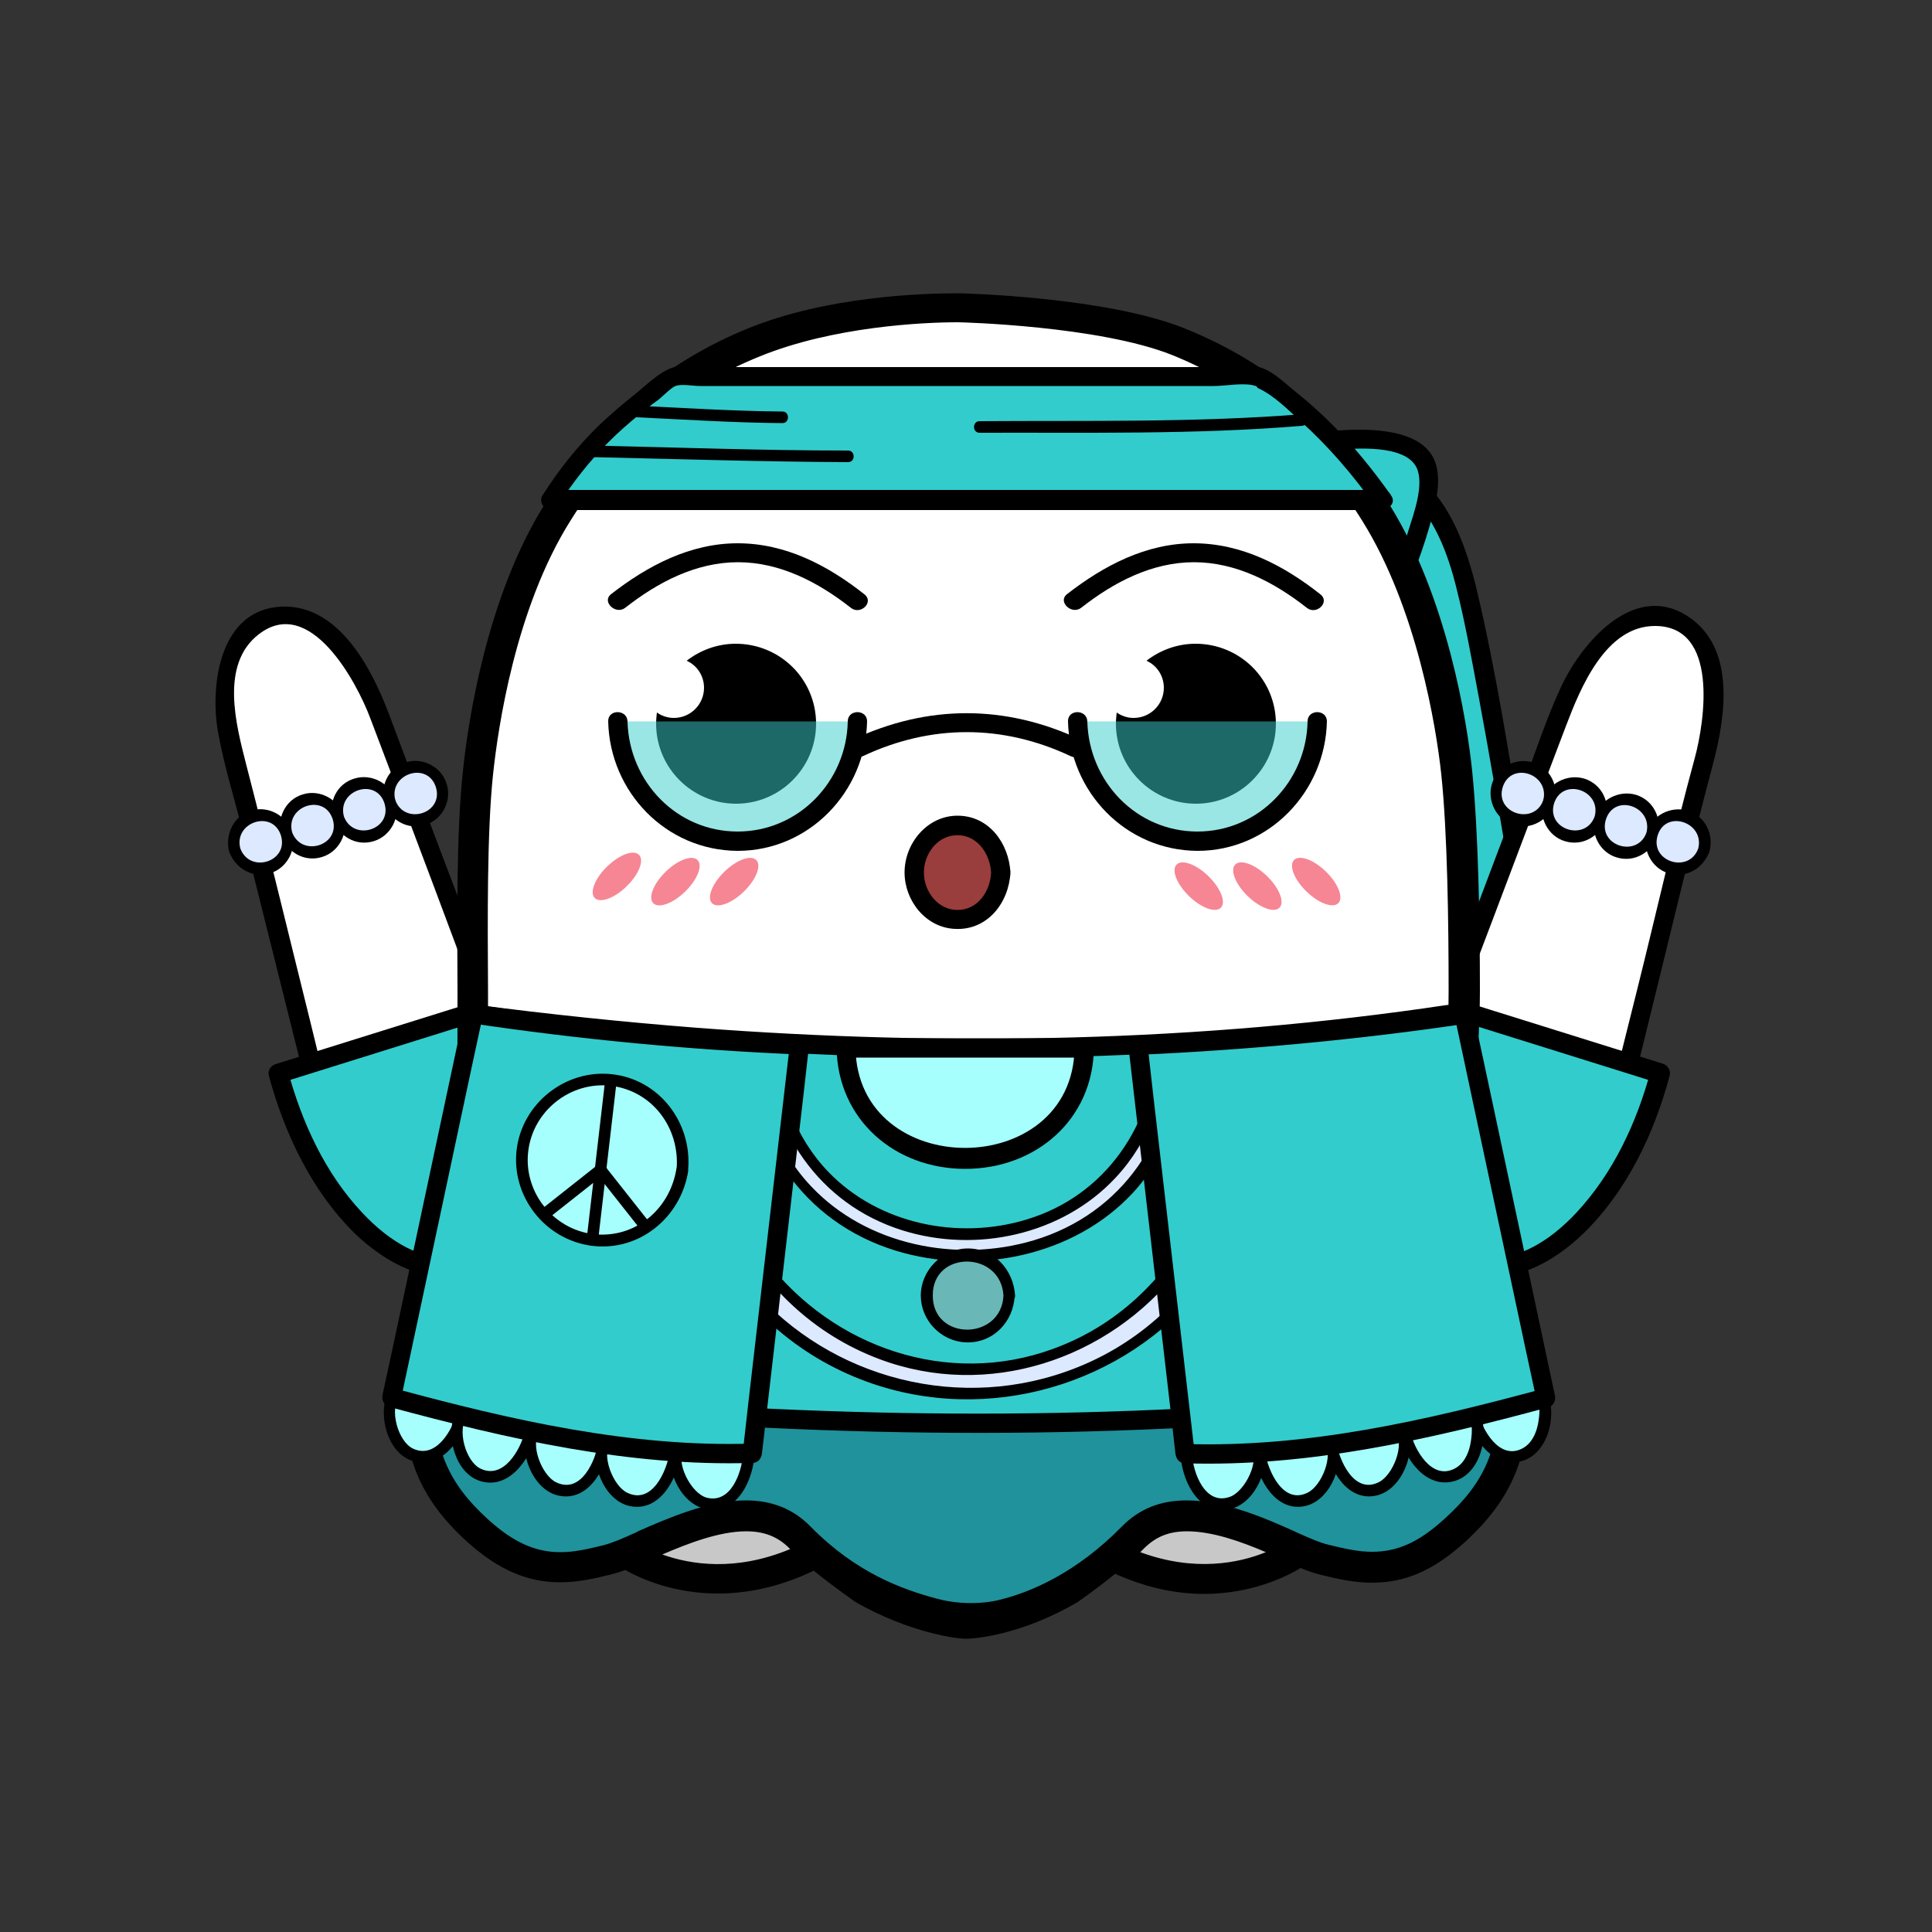 <?xml version="1.0" encoding="utf-8"?>
<!-- Generator: Adobe Illustrator 18.1.1, SVG Export Plug-In . SVG Version: 6.00 Build 0)  -->
<svg version="1.1" id="Layer_1" xmlns="http://www.w3.org/2000/svg" xmlns:xlink="http://www.w3.org/1999/xlink" x="0px" y="0px"
	 viewBox="0 0 500 500" enable-background="new 0 0 500 500" xml:space="preserve">
<rect x="0" y="0" width="500" height="500" fill="#333333" stroke="none"/>
<g>
	<path fill="#32CCCC" d="M365.8,125.8c0,0,8.3,6.5,13,23.5s14.7,78.8,14.7,78.8L376,248l-17-108.5L365.8,125.8z"/>
	<g>
		<path d="M364,127.5c7,5.7,10.7,15.8,12.8,24.2c2.4,9.4,4.1,19.1,5.9,28.7c3,16.1,5.7,32.2,8.4,48.4c0.2-0.8,0.4-1.6,0.6-2.4
			c-5.8,6.6-11.7,13.3-17.5,19.9c1.4,0.4,2.8,0.7,4.2,1.1c-5.4-34.8-10.9-69.7-16.3-104.5c-0.1-1-0.2-2.1-0.5-3.1
			c-0.7-1.9,0.7,0.5-0.3,0.7c0.9-0.2,3-6.1,3.4-7c1-2.1,2.1-4.3,3.1-6.4c1.4-2.9-2.9-5.4-4.3-2.5c-2,4.2-4.3,8.4-6.2,12.6
			c-0.7,1.7-0.8,2.8-0.6,4.5c1.1,7,2.2,14.1,3.3,21.1c3.6,22.8,7.1,45.6,10.7,68.4c0.9,5.8,1.8,11.7,2.7,17.5c0.3,1.8,3,2.4,4.2,1.1
			c5.4-6.1,10.7-12.2,16.1-18.3c1.4-1.6,2.1-2.5,2-4.7c-0.2-2.7-0.9-5.5-1.3-8.2c-3.7-22.1-7.1-44.5-12.3-66.3
			c-2.4-9.8-6.4-21.8-14.6-28.4C365,122,361.5,125.5,364,127.5z"/>
	</g>
</g>
<g>
	<path fill="#32CCCC" d="M344.9,114c0,0,21.4-1.8,24.1,6.3s-6,28-6,28L344.9,114z"/>
	<g>
		<path d="M344.9,116.5c5.6-0.5,18.7-1.6,21.7,4.5c2.1,4.4-0.8,12.1-2.1,16.3c-1,3.3-2.2,6.6-3.6,9.8c1.4,0,2.9,0,4.3,0
			c-6-11.4-12.1-22.9-18.1-34.3c-1.5-2.8-5.8-0.3-4.3,2.5c6,11.4,12.1,22.9,18.1,34.3c0.8,1.5,3.6,1.7,4.3,0
			c1.9-4.3,3.4-8.7,4.7-13.2c1.5-5.3,3.7-12.8,1-18c-4.2-8-18.4-7.5-26-6.9C341.7,111.8,341.7,116.8,344.9,116.5z"/>
	</g>
</g>
<g>
	<g>
		<path fill="#FFFFFF" d="M381.9,322.2l-1.2-0.4c-14.2-4.4-19.6-24.3-12.7-42.5l35.6-94.1c15.1-42.4,50.1-27.9,37.3,11.7l-24.3,97.7
			C411.9,313.4,396.1,326.6,381.9,322.2z"/>
		<g>
			<path d="M382.6,319.8c-17.3-5.4-16.9-27.1-11.7-41c3.2-8.5,6.4-17,9.6-25.5c8.3-21.8,16.5-43.7,24.8-65.5
				c3.7-9.7,10.2-25.8,23-25.8c16.6,0,12.9,24.6,10.3,34.2c-5.4,19.8-9.9,39.9-14.9,59.9c-2.9,11.6-5.8,23.1-8.6,34.7
				C411.4,304.9,400.3,324.7,382.6,319.8c-3.1-0.9-4.4,4-1.3,4.8c19,5.3,33.5-13.4,37.8-29.7c2.2-8.5,4.3-17.1,6.4-25.7
				c5.9-23.8,11.5-47.7,17.8-71.4c3.2-12.1,6.1-30.1-6.5-38.3c-14.1-9.2-27.8,7.2-33,18.7c-3.6,7.8-6.3,16.1-9.3,24.1
				c-5.3,13.9-10.5,27.8-15.8,41.8c-4.2,11.2-8.5,22.4-12.7,33.6c-6.2,16.7-4.6,40.8,15.3,47C384.3,325.5,385.6,320.7,382.6,319.8z"
				/>
		</g>
	</g>
	<g>
		<path fill="#32CCCC" d="M380.6,327.2l-1.5-0.5c-18.3-5.7-23.3-37.7-12.2-68.6l62.7,19.6C421.3,309.4,398.9,332.9,380.6,327.2z"/>
		<g>
			<path d="M381.3,324.8c-10.4-3.2-14.9-12.8-16.8-22.9c-2.6-14.4,0-29.4,4.8-43c-1,0.6-2.1,1.2-3.1,1.7
				c20.9,6.5,41.8,13.1,62.7,19.6c-0.6-1-1.2-2.1-1.7-3.1c-3.6,13.4-9.7,26.5-19.2,36.7C401.3,321,391.6,327.7,381.3,324.8
				c-3.1-0.9-4.4,3.9-1.3,4.8c11.2,3.2,21.9-2.8,29.8-10.4c11.2-10.9,18.3-25.8,22.3-40.8c0.4-1.3-0.5-2.7-1.7-3.1
				c-20.9-6.5-41.8-13.1-62.7-19.6c-1.4-0.4-2.6,0.5-3.1,1.7c-7.6,21.4-13.1,63.2,15.4,72.1C383.1,330.6,384.4,325.7,381.3,324.8z"
				/>
		</g>
	</g>
	<g>
		<g>
			<circle fill="#DCE9FF" cx="394.1" cy="205.4" r="7"/>
			<g>
				<path d="M399.4,207.1c-2.4,6.6-12.6,3.4-10.5-3.4C391.1,196.9,401.1,200.3,399.4,207.1c-0.5,1.9,2.4,2.7,2.9,0.8
					c1.2-4.5-1.1-9.2-5.6-10.6c-4.4-1.3-9.3,1.2-10.6,5.6c-1.3,4.4,1.2,9.3,5.6,10.6c4.6,1.4,9-1.3,10.6-5.6
					C402.9,206.1,400,205.3,399.4,207.1z"/>
			</g>
		</g>
		<g>
			<circle fill="#DCE9FF" cx="407.5" cy="209.6" r="7"/>
			<g>
				<path d="M412.7,211.3c-2.4,6.6-12.6,3.4-10.5-3.4C404.4,201.1,414.5,204.5,412.7,211.3c-0.5,1.9,2.4,2.7,2.9,0.8
					c1.2-4.5-1.1-9.2-5.6-10.6c-4.4-1.3-9.3,1.2-10.6,5.6c-1.3,4.4,1.2,9.3,5.6,10.6c4.6,1.4,9-1.3,10.6-5.6
					C416.3,210.3,413.4,209.5,412.7,211.3z"/>
			</g>
		</g>
		<g>
			<circle fill="#DCE9FF" cx="420.9" cy="213.8" r="7"/>
			<g>
				<path d="M426.1,215.5c-2.4,6.6-12.6,3.4-10.5-3.4C417.8,205.2,427.8,208.7,426.1,215.5c-0.5,1.9,2.4,2.7,2.9,0.8
					c1.2-4.5-1.1-9.2-5.6-10.6c-4.4-1.3-9.3,1.2-10.6,5.6c-1.3,4.4,1.2,9.3,5.6,10.6c4.6,1.4,9-1.3,10.6-5.6
					C429.7,214.4,426.8,213.7,426.1,215.5z"/>
			</g>
		</g>
		<g>
			<circle fill="#DCE9FF" cx="434.2" cy="217.9" r="7"/>
			<g>
				<path d="M439.5,219.6c-2.4,6.6-12.6,3.4-10.5-3.4C431.1,209.4,441.2,212.8,439.5,219.6c-0.5,1.9,2.4,2.7,2.9,0.8
					c1.2-4.5-1.1-9.2-5.6-10.6c-4.4-1.3-9.3,1.2-10.6,5.6c-1.3,4.4,1.2,9.3,5.6,10.6c4.6,1.4,9-1.3,10.6-5.6
					C443,218.6,440.1,217.8,439.5,219.6z"/>
			</g>
		</g>
	</g>
</g>
<g>
	<g>
		<path fill="#FFFFFF" d="M119.8,322.2l1.2-0.4c14.2-4.4,19.6-24.3,12.7-42.5l-35.6-94.1C83,142.7,48,157.2,60.8,196.8l24.3,97.7
			C89.8,313.4,105.6,326.6,119.8,322.2z"/>
		<g>
			<path d="M120.5,324.6c19.4-6.1,21.6-29.5,15.6-46.1c-2.9-8-6.1-16-9.1-24c-8.8-23.2-17.6-46.3-26.3-69.6
				c-4.4-11.7-13-28.6-27.9-27.9c-15.9,0.7-18.5,20.2-16.4,32.3c1.5,8.6,4.3,17.4,6.4,25.9c3.6,14.4,7.2,28.8,10.8,43.2
				c3,11.9,5.9,23.7,8.9,35.6C86.6,310.4,100.9,330,120.5,324.6c3.1-0.9,1.8-5.7-1.3-4.8c-16.9,4.7-28.5-13.6-32-27.5
				c-2.3-9-4.5-18-6.7-27.1c-5.6-22.5-11-45-16.8-67.4c-2.6-10.2-6.8-25.8,3.2-33.6c13.3-10.4,25.4,12.3,28.9,21.6
				c7.4,19.5,14.8,39,22.1,58.6c4.1,11,8.3,21.9,12.4,32.9c5.4,14.3,6.9,36.8-11.2,42.4C116.1,320.7,117.4,325.5,120.5,324.6z"/>
		</g>
	</g>
	<g>
		<path fill="#32CCCC" d="M121.1,327.2l1.5-0.5c18.3-5.7,23.3-37.7,12.2-68.6L72,277.7C80.4,309.4,102.8,332.9,121.1,327.2z"/>
		<g>
			<path d="M121.7,329.6c28.5-8.9,23-50.7,15.4-72.1c-0.4-1.2-1.7-2.2-3.1-1.7c-20.9,6.5-41.8,13.1-62.7,19.6
				c-1.3,0.4-2.1,1.7-1.7,3.1c4.1,15,11.1,29.8,22.3,40.8C99.8,326.8,110.5,332.8,121.7,329.6c3.1-0.9,1.8-5.7-1.3-4.8
				c-10.3,2.9-20-3.8-26.7-11c-9.6-10.2-15.6-23.4-19.2-36.7c-0.6,1-1.2,2.1-1.7,3.1c20.9-6.5,41.8-13.1,62.7-19.6
				c-1-0.6-2.1-1.2-3.1-1.7c4.8,13.6,7.5,28.7,4.8,43c-1.9,10.1-6.4,19.7-16.8,22.9C117.3,325.7,118.6,330.6,121.7,329.6z"/>
		</g>
	</g>
	<g>
		<g>
			<circle fill="#DCE9FF" cx="107.6" cy="205.4" r="7"/>
			<g>
				<path d="M99.4,207.9c1.6,4.3,6,7,10.6,5.6c4.4-1.3,7-6.2,5.6-10.6c-1.3-4.4-6.2-7-10.6-5.6C100.5,198.7,98.3,203.4,99.4,207.9
					c0.5,1.9,3.4,1.1,2.9-0.8c-1.8-6.8,8.3-10.2,10.5-3.4c2.1,6.8-8,10-10.5,3.4C101.7,205.3,98.8,206.1,99.4,207.9z"/>
			</g>
		</g>
		<g>
			<circle fill="#DCE9FF" cx="94.2" cy="209.6" r="7"/>
			<g>
				<path d="M86.1,212.1c1.6,4.3,6,7,10.6,5.6c4.4-1.3,7-6.2,5.6-10.6c-1.3-4.4-6.2-7-10.6-5.6C87.2,202.8,84.9,207.6,86.1,212.1
					c0.5,1.9,3.4,1.1,2.9-0.8c-1.8-6.8,8.3-10.2,10.5-3.4c2.1,6.8-8,10-10.5,3.4C88.3,209.5,85.4,210.3,86.1,212.1z"/>
			</g>
		</g>
		<g>
			<circle fill="#DCE9FF" cx="80.8" cy="213.8" r="7"/>
			<g>
				<path d="M72.7,216.2c1.6,4.3,6,7,10.6,5.6c4.4-1.3,7-6.2,5.6-10.6c-1.3-4.4-6.2-7-10.6-5.6C73.8,207,71.6,211.8,72.7,216.2
					c0.5,1.9,3.4,1.1,2.9-0.8c-1.8-6.8,8.3-10.2,10.5-3.4c2.1,6.8-8,10-10.5,3.4C74.9,213.7,72,214.4,72.7,216.2z"/>
			</g>
		</g>
		<g>
			<circle fill="#DCE9FF" cx="67.5" cy="217.9" r="7"/>
			<g>
				<path d="M59.3,220.4c1.6,4.3,6,7,10.6,5.6c4.4-1.3,7-6.2,5.6-10.6c-1.3-4.4-6.2-7-10.6-5.6C60.4,211.2,58.2,216,59.3,220.4
					c0.5,1.9,3.4,1.1,2.9-0.8c-1.8-6.8,8.3-10.2,10.5-3.4c2.1,6.8-8,10-10.5,3.4C61.6,217.8,58.7,218.6,59.3,220.4z"/>
			</g>
		</g>
	</g>
</g>
<path fill="#FFFFFF" d="M391.7,357.2c-0.3-6.5-2.8-19.4-5.8-34.4l-0.1-0.5c-3.2-16-6.9-35.9-7.1-44.6c-0.1-5.4,0.3-13.2,0.3-21.4
	v-0.4c0-16.9-0.1-40.1-1.7-55.3c-1.3-12.5-6.1-44-20.8-67.6c-13.6-21.8-30.2-35.9-51.9-44.7c-19.9-8-56.3-8.9-57.3-8.9
	c-9.3,0-33.2,0.8-53,8.8c-21.7,8.8-38.1,23-51.8,44.8c-14.7,23.5-19.4,55.1-20.7,67.6c-1.6,15.2-1.5,38.4-1.3,55.3l0,3.9
	c0,6.8,0,13.3-0.1,17.9c-0.2,8.8-4.2,28.6-7.4,44.6l-0.2,0.6c-3,14.9-5.5,27.8-5.8,34.3c-0.6,16.6,4.1,27.8,16.1,38.7
	c7.7,7,15.2,10.2,23.4,10.2c4.5,0,8.5-0.9,12.8-2c1.2-0.3,2.4-0.7,3.7-1.2c4.4,2.4,12.6,6,23.5,6c7.1,0,15.3-1.5,24.2-5.8
	c5.1,4.2,10.5,8.2,10.5,8.2c13.9,7.9,25.9,9.6,27.7,9.6h0.4c1.8,0,13.8-1.1,28.2-9.6c0,0,4.7-3.4,9.5-7.3c8.3,3.7,15.9,5,22.5,5
	c11.8,0,20.5-4.2,24.5-6.6c1.9,0.8,3.6,1.4,5.3,1.8c4.4,1.1,8.4,2,12.8,2c8.4,0,15.6-3.2,23.4-10.2
	C387.7,385.1,392.3,373.9,391.7,357.2z"/>
<path fill="#1F929B" stroke="#000000" stroke-miterlimit="10" d="M375.5,395.9c-6.6,6.3-12.2,9-18.8,9c-3.7,0-7.2-0.8-11.4-1.9
	c-2.2-0.6-5-1.9-8.4-3.5l-0.6-0.3c-7.7-3.7-18.3-8.7-28.3-8.7c-6.9,0-12.4,2.4-17.1,7.4c-12,13.1-24,18.4-31.9,20.4
	c-0.2,0.1-7.8,2.3-16.7-0.4c-8.9-2.6-21-7.1-33-20.1c-4.5-4.9-10.1-7.3-17.1-7.3c-9.9,0-20.4,4.9-28.3,8.6l-0.3,0.2
	c-3.6,1.7-6.4,3-8.7,3.6c-4.2,1.1-7.6,1.9-11.4,1.9c-6.5,0-12.4-2.8-18.9-9c-10.8-10.4-14.5-20.1-14-36
	c98.1,12.1,191.2,12.3,278.9-0.4c0,0.1,0,0.3,0,0.4C390.1,375.8,386.2,385.6,375.5,395.9z"/>
<path fill="#32CCCC" stroke="#000000" stroke-miterlimit="10" d="M389.4,360.5c-87.7,11.8-181.5,11.6-278.9,0.4v0
	c0-6,2.9-18.9,5.9-33.8l0.2-0.6c3.5-17.4,7.6-37.2,7.9-46.9c0.1-4.2,0.1-9.7,0.1-15.6c88.6,11.2,172.7,11.3,252-0.4
	c-0.2,6.1-0.5,11.8-0.5,16c0.3,9.6,4,29.4,7.6,46.8l-0.1,0.6C386.6,341.7,389.1,354.4,389.4,360.5z"/>
<path fill="#C8C8C8" d="M288.4,401.1c0,0,8.6-6.5,18.1-7.6c9.5-1.1,25.7,5.9,25.7,5.9s-5.3,10.8-15.4,10.5S288.4,401.1,288.4,401.1z
	"/>
<path fill="#C8C8C8" d="M163.1,401.1c0,0,8.6-6.5,18.1-7.6c9.5-1.1,25.7,5.9,25.7,5.9s-5.3,10.8-15.4,10.5
	C181.4,409.8,163.1,401.1,163.1,401.1z"/>
<path d="M395.4,359.6c-0.3-6.6-2.9-19.8-5.9-35.1l-0.1-0.6c-3.3-16.3-6.8-36.6-7-45.5c-0.1-5.6,0.6-13.5,0.6-21.9v-0.4
	c0-17.3-0.4-40.9-2-56.5c-1.3-12.7-6.4-44.9-21.4-69c-13.9-22.3-30.9-36.7-53-45.6c-20.3-8.2-57.5-9.1-58.6-9.1
	c-9.5,0-33.9,0.8-54.2,9c-22.1,9-39,23.5-52.9,45.7c-15,24-19.8,56.3-21.1,69c-1.7,15.6-1.5,39.2-1.4,56.5l0,4c0,7,0,13.5-0.1,18.3
	c-0.2,9-4.3,29.2-7.6,45.5l-0.2,0.7c-3,15.3-5.7,28.4-5.9,35c-0.6,17,4.1,28.4,16.4,39.5c7.9,7.1,15.5,10.4,23.9,10.4
	c4.6,0,8.6-0.9,13.1-2c1.2-0.3,2.5-0.7,3.8-1.2c4.4,2.5,12.9,6.1,24,6.1c7.2,0,15.6-1.5,24.8-5.9c5.3,4.3,10.7,8,10.8,8.1
	c14.2,8.1,26.5,9.5,28.3,9.5h0.4c1.8,0,14-0.8,28.8-9.5c0,0,4.8-3.3,9.7-7.3c8.5,3.8,16.2,5.2,23,5.2c12.1,0,21-4.3,25-6.7
	c1.9,0.8,3.7,1.4,5.4,1.8c4.5,1.1,8.5,2,13.1,2c8.6,0,15.9-3.2,23.9-10.4C391.3,388,396.1,376.5,395.4,359.6z M171.4,402.3
	c6.5-2.8,14.7-6,21.7-6c4.7,0,8.2,1.4,11.2,4.4l0.2,0.2C190.3,406.8,178.7,404.9,171.4,402.3z M295.1,401.7c0.3-0.3,0.6-0.6,0.9-0.9
	c3.1-3.1,6.5-4.5,11.2-4.5c6.6,0,14.1,2.7,20.4,5.4C320.7,404.5,309.2,406.9,295.1,401.7z M373.7,393.2c-6.5,5.9-12,8.4-18.6,8.4
	c-3.6,0-7.1-0.8-11.2-1.8c-2.2-0.5-4.9-1.7-8.3-3.2l-0.6-0.3c-7.6-3.4-18.1-8-27.9-8c-6.8,0-12.3,2.2-16.8,6.8
	c-11.9,12.1-23.7,17-31.5,18.9c-0.2,0.1-7.7,2.1-16.5-0.3c-8.8-2.4-20.7-6.6-32.5-18.6c-4.5-4.6-10-6.8-16.8-6.8
	c-9.7,0-20.1,4.6-27.9,8l-0.3,0.2c-3.5,1.6-6.3,2.8-8.6,3.4c-4.1,1-7.5,1.8-11.2,1.8c-6.5,0-12.2-2.6-18.6-8.4
	c-10.6-9.6-14.4-18.7-13.8-33.4c0.2-6,2.8-18.9,5.8-33.8l0.1-0.7c3.5-17.4,7.5-37.2,7.7-46.9c0.1-4.9,0.1-11.5,0.1-18.5l0-4
	c-0.1-17.1-0.3-40.5,1.3-55.6c1.3-12.2,5.8-43,20-65.6c13-20.8,28.6-34.3,49.1-42.6c19-7.7,42.1-8.8,51.2-8.8
	c0.8,0,36.5,0.9,55.5,8.5c20.5,8.3,36.1,22,49.1,42.8c14.2,22.7,19.2,53.5,20.5,65.7c1.6,15.1,1.9,38.6,1.9,55.7v0.4
	c0,8.4-0.7,16.4-0.5,22.1c0.3,9.6,4,29.4,7.5,46.9l0,0.6c3,15,5.5,27.9,5.7,33.9C388.2,374.6,384.4,383.6,373.7,393.2z"/>
<path d="M330.2,187.3c0,11.4-9.3,20.7-20.7,20.7s-20.7-9.3-20.7-20.7c0-1,0.1-1.9,0.2-2.9c1.3,0.9,2.8,1.4,4.4,1.4
	c4.3,0,7.8-3.5,7.8-7.8c0-3.1-1.8-5.8-4.5-7c3.5-2.7,7.9-4.4,12.7-4.4C320.9,166.6,330.2,175.8,330.2,187.3z"/>
<path d="M211.2,187.3c0,11.4-9.3,20.7-20.7,20.7c-11.4,0-20.7-9.3-20.7-20.7c0-1,0.1-1.9,0.2-2.9c1.3,0.9,2.8,1.4,4.4,1.4
	c4.3,0,7.8-3.5,7.8-7.8c0-3.1-1.8-5.8-4.5-7c3.5-2.7,7.9-4.4,12.7-4.4C201.9,166.6,211.2,175.8,211.2,187.3z"/>
<ellipse transform="matrix(0.717 -0.697 0.697 0.717 -112.934 175.509)" fill="#F68694" cx="159.7" cy="226.8" rx="8" ry="3.6"/>
<ellipse transform="matrix(0.717 -0.697 0.697 0.717 -109.517 186.454)" fill="#F68694" cx="174.8" cy="228.1" rx="8" ry="3.6"/>
<ellipse transform="matrix(0.717 -0.697 0.697 0.717 -105.219 197.042)" fill="#F68694" cx="190" cy="228.1" rx="8" ry="3.6"/>
<ellipse transform="matrix(-0.717 -0.697 0.697 -0.717 425.853 629.091)" fill="#F68694" cx="340.6" cy="228.1" rx="8" ry="3.6"/>
<ellipse transform="matrix(-0.717 -0.697 0.697 -0.717 398.896 620.677)" fill="#F68694" cx="325.5" cy="229.4" rx="8" ry="3.6"/>
<ellipse transform="matrix(-0.717 -0.697 0.697 -0.717 372.82 610.089)" fill="#F68694" cx="310.3" cy="229.4" rx="8" ry="3.6"/>
<g>
	<g>
		<path d="M123,265c66.3,8.6,133.5,11.5,200.3,6c17.5-1.4,35-3.5,52.4-6.1c3.2-0.5,1.8-5.3-1.3-4.8c-64.1,9.6-129.3,10.8-193.9,5.9
			c-19.2-1.5-38.4-3.5-57.5-6C119.8,259.6,119.8,264.6,123,265L123,265z"/>
	</g>
</g>
<g>
	<g>
		<path d="M109,362c73.4,8.7,147.7,11.5,221.5,6c19.3-1.4,38.6-3.5,57.8-6.1c3.2-0.4,1.8-5.2-1.3-4.8c-70.7,9.6-142.4,10.8-213.6,6
			c-21.5-1.5-43-3.5-64.4-6.1C105.8,356.6,105.8,361.6,109,362L109,362z"/>
	</g>
</g>
<g>
	<ellipse fill="#993D3D" cx="247.8" cy="225.8" rx="11.2" ry="12.2"/>
	<g>
		<path d="M256.5,225.8c-0.2,4.8-3.4,9.7-8.7,9.7c-5.1,0-8.7-4.8-8.7-9.7c0-4.5,3.1-9.1,7.8-9.6
			C252.6,215.6,256.2,220.7,256.5,225.8c0.2,3.2,5.2,3.2,5,0c-0.4-7.5-5.5-14.7-13.7-14.7c-7.8,0-13.7,7.1-13.7,14.7
			c0,7.3,5.5,14.3,13.1,14.6c8.4,0.4,13.9-6.8,14.3-14.6C261.7,222.6,256.7,222.6,256.5,225.8z"/>
	</g>
</g>
<g>
	<g>
		<path d="M161.8,157.3c8.4-6.6,18.3-11.8,29.2-11.8c10.9,0,20.8,5.2,29.2,11.8c2.5,2,6.1-1.5,3.5-3.5c-9.5-7.5-20.4-13.2-32.8-13.2
			c-12.3,0-23.3,5.8-32.8,13.2C155.7,155.7,159.3,159.2,161.8,157.3L161.8,157.3z"/>
	</g>
</g>
<g>
	<g>
		<path d="M279.8,157.3c8.4-6.6,18.3-11.8,29.2-11.8c10.9,0,20.8,5.2,29.2,11.8c2.5,2,6.1-1.5,3.5-3.5c-9.5-7.5-20.4-13.2-32.8-13.2
			c-12.3,0-23.3,5.8-32.8,13.2C273.7,155.7,277.3,159.2,279.8,157.3L279.8,157.3z"/>
	</g>
</g>
<g>
	<g opacity="0.51">
		<path fill="#36CECA" d="M221.9,186.7c0,17.1-13.9,31-31,31s-31-13.9-31-31"/>
	</g>
	<g>
		<g>
			<path d="M219.4,186.7c-0.3,15.5-12.7,28.5-28.5,28.5c-15.8,0-28.1-12.9-28.5-28.5c-0.1-3.2-5.1-3.2-5,0
				c0.4,18.2,14.9,33.4,33.5,33.5c18.5,0,33.1-15.3,33.5-33.5C224.4,183.5,219.4,183.5,219.4,186.7L219.4,186.7z"/>
		</g>
	</g>
</g>
<g>
	<g opacity="0.51">
		<path fill="#36CECA" d="M340.9,186.7c0,17.1-13.9,31-31,31c-17.1,0-31-13.9-31-31"/>
	</g>
	<g>
		<g>
			<path d="M338.4,186.7c-0.3,15.5-12.7,28.5-28.5,28.5c-15.8,0-28.1-12.9-28.5-28.5c-0.1-3.2-5.1-3.2-5,0
				c0.4,18.2,14.9,33.4,33.5,33.5c18.5,0,33.1-15.3,33.5-33.5C343.4,183.5,338.4,183.5,338.4,186.7L338.4,186.7z"/>
		</g>
	</g>
</g>
<g>
	<g>
		<path d="M223.3,195.7c17.6-8.3,36.2-8.3,53.8,0c2.9,1.4,5.4-2.9,2.5-4.3c-19.4-9.1-39.5-9.1-58.9,0
			C217.8,192.7,220.4,197,223.3,195.7L223.3,195.7z"/>
	</g>
</g>
<g>
	<path fill="#A6FFFD" d="M219,271c0,39,61.7,39,61.7,0H219z"/>
	<g>
		<path d="M216.5,271.2c0.3,18.6,15.1,31.3,33.3,31.3c18.2,0,33.1-12.7,33.3-31.3c0-1.4-1.2-2.5-2.5-2.5c-20.6,0-41.1,0-61.7,0
			c-3.2,0-3.2,5,0,5c20.6,0,41.1,0,61.7,0c-0.8-0.8-1.7-1.7-2.5-2.5c-0.5,34.5-56.2,34.5-56.7,0C221.5,268,216.5,268,216.5,271.2z"
			/>
	</g>
</g>
<g>
	<path fill="#DCE9FF" d="M330.2,268c0,124-158.4,124-158.4,0h6.4c4.8,115,140.5,115,145.3,0H330.2z"/>
	<g>
		<path d="M328.7,268.4c-0.2,36.4-16.4,73.8-52.9,86.6c-29.8,10.5-63.6,0.7-83.2-24.1c-14-17.7-19.2-40.3-19.3-62.5
			c-0.5,0.5-1,1-1.5,1.5c2.1,0,4.3,0,6.4,0c-0.5-0.5-1-1-1.5-1.5c1.6,34.3,16.6,70.4,50.8,83.3c28.1,10.6,59.4,0.2,77.6-23.1
			c13.3-17.1,18.9-38.8,19.8-60.2c-0.5,0.5-1,1-1.5,1.5c2.2,0,4.5,0,6.7,0c1.9,0,1.9-3,0-3c-2.2,0-4.5,0-6.7,0
			c-0.8,0-1.5,0.7-1.5,1.5c-1.5,33.1-16.1,68.6-49.4,80.7c-27.1,9.9-56.9-0.3-74.2-22.9c-12.6-16.5-17.8-37.3-18.8-57.8
			c0-0.8-0.7-1.5-1.5-1.5c-2.1,0-4.3,0-6.4,0c-0.8,0-1.5,0.7-1.5,1.5c0.2,37.6,17,75.6,54.3,89.2c31.1,11.3,66.7,1,87.2-24.9
			c14.4-18.2,19.9-41.4,19.9-64.3C331.7,266.5,328.7,266.5,328.7,268.4z"/>
	</g>
</g>
<g>
	<g>
		<path fill="#DCE9FF" d="M305.8,270c0,73-111,73-111,0h4.5c3.3,66,98.5,66,101.8,0H305.8z"/>
		<g>
			<path d="M304.3,270.1c-0.2,23.7-13.7,44-36.8,50.9c-19.8,5.9-43.2,1.3-57.6-14c-9.5-10-13.5-23.4-13.6-36.9c-0.5,0.5-1,1-1.5,1.5
				c1.5,0,3,0,4.5,0c-0.5-0.5-1-1-1.5-1.5c1.3,22.2,14.1,41.5,35.7,48.3c19.1,6,41.4,1.2,55.2-13.6c8.9-9.5,13.1-21.9,13.9-34.7
				c-0.5,0.5-1,1-1.5,1.5c1.6,0,3.1,0,4.7,0c1.9,0,1.9-3,0-3c-1.6,0-3.1,0-4.7,0c-0.8,0-1.5,0.7-1.5,1.5
				c-1.2,21-13.4,39.3-33.9,45.5c-17.7,5.4-38.3,1.2-51.3-12.3c-8.7-9-12.8-21-13.6-33.3c0-0.8-0.6-1.5-1.5-1.5c-1.5,0-3,0-4.5,0
				c-0.8,0-1.5,0.7-1.5,1.5c0.2,24.9,14.4,46.3,38.6,53.7c21,6.4,46,1.4,61.2-14.9c9.8-10.6,14.1-24.5,14.2-38.7
				C307.3,268.2,304.3,268.2,304.3,270.1z"/>
		</g>
	</g>
	<g>
		<circle fill="#69B7B7" cx="250.5" cy="335.3" r="10.7"/>
		<g>
			<path d="M259.7,335.3c-0.6,11.7-18.3,11.8-18.3,0C241.3,323.5,259,323.6,259.7,335.3c0.1,1.9,3.1,1.9,3,0
				c-0.4-6.6-5.3-12.2-12.2-12.2c-6.6,0-12.2,5.6-12.2,12.2c0,6.4,5.2,11.8,11.6,12.1c7.1,0.3,12.4-5.3,12.7-12.1
				C262.8,333.4,259.8,333.4,259.7,335.3z"/>
		</g>
	</g>
</g>
<g>
	<g>
		<g>
			<path fill="#A6FFFD" d="M119.7,365.9c-1.6,7.1-7,12-12.1,10.9s-7.8-7.8-6.2-15C103,354.6,121.3,358.7,119.7,365.9z"/>
			<g>
				<path d="M118.3,365.5c-1.2,4.6-5.5,12.2-11.4,9.4c-3.9-1.8-6.3-10.3-3.4-13.8C106.2,357.5,119.1,360.1,118.3,365.5
					c-0.3,1.9,2.6,2.7,2.9,0.8c1.5-9.2-17.3-13.9-20.9-5.8c-2.5,5.7-0.1,15.3,6.2,17.5c7.5,2.6,13.1-5.4,14.7-11.7
					C121.6,364.4,118.7,363.6,118.3,365.5z"/>
			</g>
		</g>
		<g>
			<path fill="#A6FFFD" d="M137.3,371.1c-1.6,7.1-7,12-12.1,10.9s-7.8-7.8-6.2-15C120.6,359.9,138.9,364,137.3,371.1z"/>
			<g>
				<path d="M135.8,370.7c-1.2,4.6-5.5,12.2-11.4,9.4c-3.9-1.8-6.3-10.3-3.4-13.8C123.8,362.8,136.7,365.4,135.8,370.7
					c-0.3,1.9,2.6,2.7,2.9,0.8c1.5-9.2-17.3-13.9-20.9-5.8c-2.5,5.7-0.1,15.3,6.2,17.5c7.5,2.6,13.1-5.4,14.7-11.7
					C139.2,369.7,136.3,368.9,135.8,370.7z"/>
			</g>
		</g>
		<g>
			<path fill="#A6FFFD" d="M156.3,373.5c-0.8,7.3-5.6,12.7-10.7,12.2s-8.7-6.9-7.9-14.2S157.1,366.2,156.3,373.5z"/>
			<g>
				<path d="M154.9,373.1c-0.7,4.8-4.5,13.7-11,10.5c-3.6-1.7-6.9-9.8-4.2-13.3c2.8-3.6,15.3-2.3,15.1,3.2c-0.1,1.9,2.9,1.9,3,0
					c0.4-9.1-18.4-11.4-21.4-3.4c-2.2,5.9,1.5,15.3,7.9,16.9c7.8,1.9,12.5-6.7,13.4-13.1C158,372,155.2,371.2,154.9,373.1z"/>
			</g>
		</g>
		<g>
			<path fill="#A6FFFD" d="M174.8,376.2c-0.8,7.3-5.6,12.7-10.7,12.2c-5.1-0.6-8.7-6.9-7.9-14.2S175.6,368.9,174.8,376.2z"/>
			<g>
				<path d="M173.3,375.8c-0.7,4.8-4.5,13.7-11,10.5c-3.6-1.7-6.9-9.8-4.2-13.3c2.8-3.6,15.3-2.3,15.1,3.2c-0.1,1.9,2.9,1.9,3,0
					c0.4-9.1-18.4-11.4-21.4-3.4c-2.2,5.9,1.5,15.3,7.9,16.9c7.8,1.9,12.5-6.7,13.4-13.1C176.5,374.7,173.6,373.9,173.3,375.8z"/>
			</g>
		</g>
		<g>
			<path fill="#A6FFFD" d="M193.8,376.2c-0.2,7.3-4.5,13.2-9.6,13.1c-5.2-0.1-9.2-6.1-9.1-13.4C175.2,368.5,194,368.9,193.8,376.2z"
				/>
			<g>
				<path d="M192.3,376.2c-0.3,4.8-3.1,13-9.4,11.4c-4.1-1.1-8.4-9.4-5.8-13.2C179.6,370.8,192.1,370.7,192.3,376.2
					c0.1,1.9,3.1,1.9,3,0c-0.4-9.1-19.6-10.1-21.6-1.6c-1.5,6.1,2.8,15.1,9.4,16c8,1.2,11.9-8,12.2-14.5
					C195.4,374.3,192.4,374.3,192.3,376.2z"/>
			</g>
		</g>
	</g>
	<g>
		<g>
			<path fill="#A6FFFD" d="M381.1,365.9c1.6,7.1,7,12,12.1,10.9c5.1-1.1,7.8-7.8,6.2-15S379.5,358.7,381.1,365.9z"/>
			<g>
				<path d="M379.6,366.3c1.6,6.1,6.9,13.9,14.3,11.8c6.7-1.9,9.1-11.7,6.6-17.6C397,352.3,378.2,357.1,379.6,366.3
					c0.3,1.9,3.2,1.1,2.9-0.8c-0.9-5.5,11.9-7.8,14.9-4.4c1.5,1.7,1,5.6,0.6,7.6c-0.5,2.4-1.7,5-4.1,6.2c-5.9,3-10.3-4.9-11.4-9.4
					C382.1,363.6,379.2,364.4,379.6,366.3z"/>
			</g>
		</g>
		<g>
			<path fill="#A6FFFD" d="M363.5,371.1c1.6,7.1,7,12,12.1,10.9c5.1-1.1,7.8-7.8,6.2-15S361.9,364,363.5,371.1z"/>
			<g>
				<path d="M362.1,371.5c1.6,6.1,6.9,13.9,14.3,11.8c6.7-1.9,9.1-11.7,6.6-17.6C379.5,357.5,360.6,362.4,362.1,371.5
					c0.3,1.9,3.2,1.1,2.9-0.8c-0.9-5.5,11.9-7.8,14.9-4.4c1.5,1.7,1,5.6,0.6,7.6c-0.5,2.4-1.7,5-4.1,6.2c-5.9,3-10.3-4.9-11.4-9.4
					C364.5,368.9,361.6,369.7,362.1,371.5z"/>
			</g>
		</g>
		<g>
			<path fill="#A6FFFD" d="M344.5,373.5c0.8,7.3,5.6,12.7,10.7,12.2s8.7-6.9,7.9-14.2C362.3,364.2,343.7,366.2,344.5,373.5z"/>
			<g>
				<path d="M343,373.9c0.9,6.3,5.7,15,13.4,13.1c6.4-1.6,10.1-11,7.9-16.9c-3-8-21.8-5.7-21.4,3.4c0.1,1.9,3.1,1.9,3,0
					c-0.2-5.6,12.2-6.8,15.1-3.2c2.8,3.5-0.6,11.6-4.2,13.3c-6.4,3.2-10.3-5.8-11-10.5C345.6,371.2,342.7,372,343,373.9z"/>
			</g>
		</g>
		<g>
			<path fill="#A6FFFD" d="M326,376.2c0.8,7.3,5.6,12.7,10.7,12.2c5.1-0.6,8.7-6.9,7.9-14.2C343.9,366.9,325.2,368.9,326,376.2z"/>
			<g>
				<path d="M324.6,376.6c0.9,6.3,5.7,15,13.4,13.1c6.4-1.6,10.1-11,7.9-16.9c-3-8-21.8-5.7-21.4,3.4c0.1,1.9,3.1,1.9,3,0
					c-0.2-5.6,12.2-6.8,15.1-3.2c2.8,3.5-0.6,11.6-4.2,13.3c-6.4,3.2-10.3-5.8-11-10.5C327.2,373.9,324.3,374.7,324.6,376.6z"/>
			</g>
		</g>
		<g>
			<path fill="#A6FFFD" d="M307,376.2c0.2,7.3,4.5,13.2,9.6,13.1c5.2-0.1,9.2-6.1,9.1-13.4C325.5,368.5,306.8,368.9,307,376.2z"/>
			<g>
				<path d="M305.5,376.2c0.3,6.4,4.1,15.4,12,14.5c6.7-0.8,11.1-9.9,9.6-16C324.9,366.2,305.8,367,305.5,376.2
					c-0.1,1.9,2.9,1.9,3,0c0.2-5.5,12.8-5.4,15.2-1.8c2.5,3.7-1.5,11.4-5.2,12.9c-6.6,2.6-9.8-6.2-10-11.1
					C308.4,374.3,305.4,374.3,305.5,376.2z"/>
			</g>
		</g>
	</g>
	<g>
		<g>
			<path fill="#32CCCC" d="M294.5,270.5c28.7-1.2,56.9-3.9,84.5-8l21.1,99.4c-29.9,8.1-60.6,15.5-93.4,14.4L294.5,270.5z"/>
			<g>
				<path d="M294.5,273c28.5-1.3,56.9-3.9,85.1-8.1c-1-0.6-2.1-1.2-3.1-1.7c6.2,28.9,12.3,57.9,18.5,86.8c0.9,4.2,1.8,8.4,2.7,12.5
					c0.6-1,1.2-2.1,1.7-3.1c-30.3,8.2-61.1,15.3-92.7,14.3c0.8,0.8,1.7,1.7,2.5,2.5c-3.6-30.8-7.1-61.6-10.7-92.4
					c-0.5-4.4-1-8.9-1.5-13.3c-0.4-3.2-5.4-3.2-5,0c3.6,30.8,7.1,61.6,10.7,92.4c0.5,4.4,1,8.9,1.5,13.3c0.2,1.4,1,2.5,2.5,2.5
					c32.1,1,63.3-6.2,94-14.5c1.4-0.4,2-1.8,1.7-3.1c-6.2-28.9-12.3-57.9-18.5-86.8c-0.9-4.2-1.8-8.4-2.7-12.5
					c-0.3-1.4-1.8-1.9-3.1-1.7c-27.8,4.1-55.8,6.7-83.8,8C291.3,268.2,291.3,273.2,294.5,273z"/>
			</g>
		</g>
		<g>
			<path fill="#32CCCC" d="M207.1,270.5c-28.7-1.2-56.9-3.9-84.5-8l-21.1,99.4c29.9,8.1,60.6,15.5,93.4,14.4L207.1,270.5z"/>
			<g>
				<path d="M207.1,268c-28.1-1.2-56-3.8-83.8-8c-1.3-0.2-2.8,0.3-3.1,1.7c-6.2,28.9-12.3,57.9-18.5,86.8c-0.9,4.2-1.8,8.4-2.7,12.5
					c-0.3,1.3,0.4,2.7,1.7,3.1c30.8,8.3,62,15.5,94,14.5c1.5,0,2.3-1.1,2.5-2.5c3.6-30.8,7.1-61.6,10.7-92.4c0.5-4.4,1-8.9,1.5-13.3
					c0.4-3.2-4.6-3.2-5,0c-3.6,30.8-7.1,61.6-10.7,92.4c-0.5,4.4-1,8.9-1.5,13.3c0.8-0.8,1.7-1.7,2.5-2.5
					c-31.6,1-62.4-6.1-92.7-14.3c0.6,1,1.2,2.1,1.7,3.1c6.2-28.9,12.3-57.9,18.5-86.8c0.9-4.2,1.8-8.4,2.7-12.5
					c-1,0.6-2.1,1.2-3.1,1.7c28.2,4.2,56.6,6.9,85.1,8.1C210.3,273.2,210.3,268.2,207.1,268z"/>
			</g>
		</g>
		<g>
			<g>
				<circle fill="#A6FFFD" cx="155.8" cy="300.2" r="20.8"/>
				<g>
					<path d="M175.1,302.2c-1.5,10.1-9.8,17.8-20.3,17.3c-11-0.6-19.4-10.6-18.1-21.5c1.2-10.5,10.9-18.2,21.4-17
						c10.8,1.3,17.9,11,17,21.6c-0.2,1.9,2.8,1.9,3,0c1-12.1-7.5-23.3-19.8-24.6c-12-1.3-23.2,7.6-24.6,19.6
						c-1.4,12,7.3,23.2,19.4,24.8c12.3,1.6,23.1-7.3,25-19.3C178.3,301.1,175.4,300.3,175.1,302.2z"/>
				</g>
			</g>
			<g>
				<line fill="#A6FFFD" x1="158.1" y1="279.7" x2="153.3" y2="320.8"/>
				<g>
					<path d="M156.6,279.7c-1.6,13.7-3.2,27.4-4.8,41.2c-0.2,1.9,2.8,1.9,3,0c1.6-13.7,3.2-27.4,4.8-41.2
						C159.8,277.8,156.8,277.8,156.6,279.7L156.6,279.7z"/>
				</g>
			</g>
			<g>
				<line fill="#A6FFFD" x1="155.5" y1="302.7" x2="141.3" y2="314"/>
				<g>
					<path d="M154.5,301.6c-4.8,3.8-9.5,7.5-14.3,11.3c-1.5,1.2,0.6,3.3,2.1,2.1c4.8-3.8,9.5-7.5,14.3-11.3
						C158.1,302.6,156,300.5,154.5,301.6L154.5,301.6z"/>
				</g>
			</g>
			<g>
				<line fill="#A6FFFD" x1="155.4" y1="302.7" x2="166.7" y2="316.9"/>
				<g>
					<path d="M154.4,303.8c3.8,4.8,7.5,9.5,11.3,14.3c1.2,1.5,3.3-0.6,2.1-2.1c-3.8-4.8-7.5-9.5-11.3-14.3
						C155.3,300.1,153.2,302.3,154.4,303.8L154.4,303.8z"/>
				</g>
			</g>
		</g>
	</g>
</g>
<g>
	<path fill="#32CCCC" d="M357.8,129.3H142.3c7.2-11.6,17.5-22.4,32.3-32h150.7c7.4,4.8,14,10.4,19.9,16.7
		C349.8,118.8,353.9,123.9,357.8,129.3z"/>
	<g>
		<path d="M357.8,126.8c-24.3,0-48.6,0-72.9,0c-38.7,0-77.4,0-116,0c-8.8,0-17.7,0-26.5,0c0.7,1.3,1.4,2.5,2.2,3.8
			c3.7-5.9,8-11.3,12.9-16.2c2.5-2.5,5.1-4.8,7.8-7c1.6-1.3,3.2-2.6,4.9-3.8c1.2-0.9,3.5-3.3,4.6-3.7c1.6-0.6,4.6,0,6.3,0
			c12.7,0,25.4,0,38,0c31.7,0,63.4,0,95.1,0c3,0,7.9-1,10.8,0c0.5,0.2,0.2,0.4,0.7,0.6c4.1,1.9,7.8,5.7,11.1,8.7
			c7.1,6.4,13.3,13.7,18.9,21.5c1.9,2.6,6.2,0.1,4.3-2.5c-4.6-6.5-9.6-12.7-15.2-18.3c-2.9-2.9-5.9-5.6-9-8.1
			c-2.7-2.1-6-5.5-9.3-6.6c-2-0.7-4.6-0.2-6.6-0.2c-13.3,0-26.7,0-40,0c-32.5,0-64.9,0-97.4,0c-2.5,0-5.9-0.6-8.3,0.1
			c-3.4,1-7,4.6-9.7,6.8c-3.2,2.5-6.3,5.2-9.3,8c-5.7,5.5-10.6,11.7-14.8,18.3c-1,1.6,0.3,3.8,2.2,3.8c24.3,0,48.6,0,72.9,0
			c38.7,0,77.4,0,116,0c8.8,0,17.7,0,26.5,0C361,131.8,361,126.8,357.8,126.8z"/>
	</g>
</g>
<g>
	<path fill="#32CCCC" d="M153.4,116.8c0,0,58.1,1.3,66.1,1.3"/>
	<g>
		<path d="M153.4,118.3c22,0.5,44.1,1.2,66.1,1.3c1.9,0,1.9-3,0-3c-22,0-44.1-0.8-66.1-1.3C151.4,115.2,151.4,118.2,153.4,118.3
			L153.4,118.3z"/>
	</g>
</g>
<g>
	<path fill="#32CCCC" d="M165,106.5c0,0,33.3,1.5,37.5,1.5"/>
	<g>
		<path d="M165,108c12.5,0.6,25,1.4,37.5,1.5c1.9,0,1.9-3,0-3c-12.5-0.1-25-0.9-37.5-1.5C163.1,104.9,163.1,107.9,165,108L165,108z"
			/>
	</g>
</g>
<g>
	<path fill="#32CCCC" d="M253.5,110.5c0,0,65.5-0.3,83.5-1.8"/>
	<g>
		<path d="M253.5,112c27.8-0.1,55.8,0.5,83.5-1.8c1.9-0.2,1.9-3.2,0-3c-27.7,2.2-55.7,1.6-83.5,1.8C251.6,109,251.6,112,253.5,112
			L253.5,112z"/>
	</g>
</g>
</svg>
